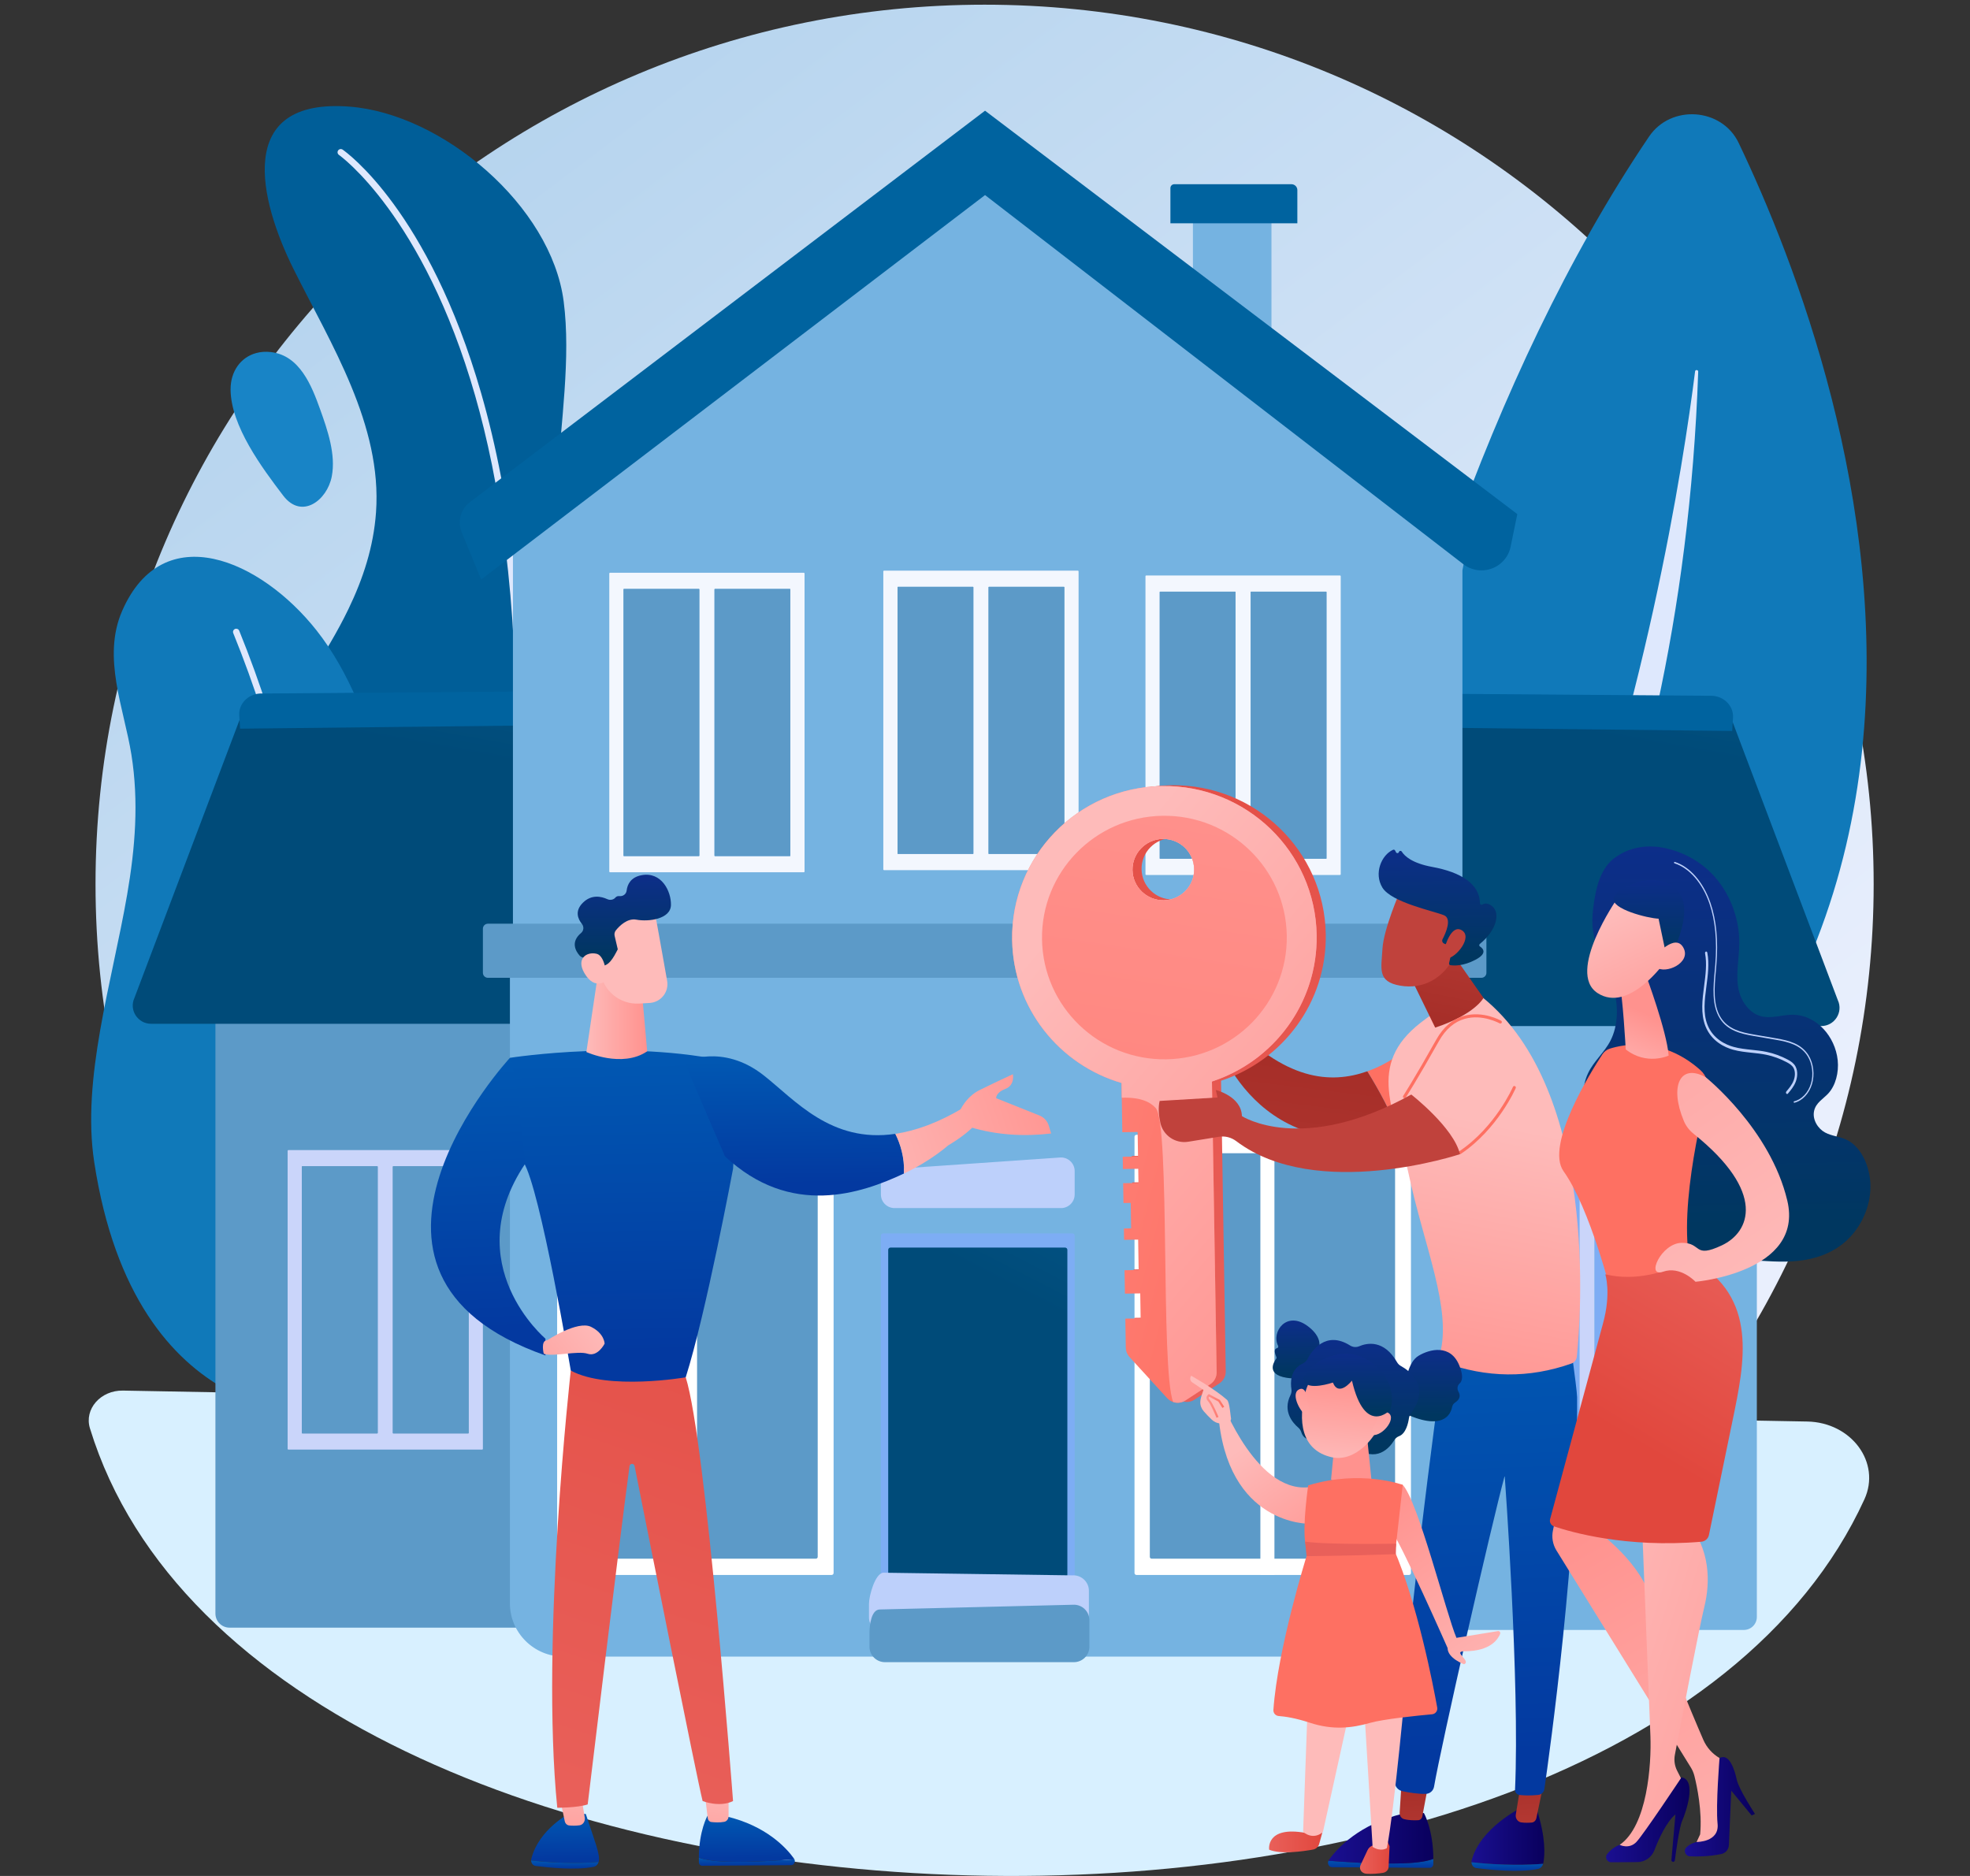 <svg width="399" height="380" viewBox="0 0 399 380" fill="none" xmlns="http://www.w3.org/2000/svg">
<rect x="0" y="0" width="399" height="380" fill="#333333" stroke="none"/>
<path d="M379.488 179.083C379.488 277.463 298.868 357.216 199.418 357.216C99.968 357.216 19.347 277.463 19.347 179.083C19.347 80.703 99.968 0.95 199.418 0.95C298.868 0.95 379.488 80.703 379.488 179.083Z" fill="url(#paint0_linear)"/>
<path d="M18.215 289.319C53.05 402.929 328.003 412.105 377.614 303.706C381.015 296.277 375.009 288.112 366.025 287.947L24.907 281.681C20.386 281.598 17.02 285.422 18.215 289.319Z" fill="#D8F0FF"/>
<path d="M255.712 287.866C255.712 287.866 267.951 125.289 333.999 27.66C338.439 21.098 348.741 21.819 352.149 28.954C374.93 76.667 428.093 223.793 255.712 287.866Z" fill="#1079B9"/>
<path d="M270.718 275.995C270.388 275.995 270.096 275.626 270.348 275.299C276.21 267.75 281.622 259.781 286.618 251.536V257.157C280.022 266.281 274.445 272.524 271.038 275.858C270.939 275.955 270.827 275.995 270.718 275.995ZM319.057 197.353H312.872C333.203 144.886 341.011 93.632 343.322 75.217C343.344 75.042 343.483 74.96 343.625 74.96C343.79 74.96 343.958 75.07 343.951 75.275C342.25 125.008 331.755 165.745 319.057 197.353Z" fill="#DEE8FD"/>
<path d="M70.571 123.376C73.54 117.221 75.664 110.777 76.16 103.761C77.408 86.083 67.08 69.804 59.493 54.583C52.519 40.594 47.337 19.749 70.866 21.604C89.613 23.082 111.651 41.671 114.165 61.054C117.14 83.995 105.917 112.926 119.223 133.764C137.841 162.918 151.269 156.236 151.269 205.432C151.269 226.453 139.567 238.048 126.164 244.434C105.009 254.515 79.783 250.442 62.928 234.211C48.037 219.872 39.183 199.258 42.178 178.564C45.202 157.662 61.678 141.812 70.571 123.376Z" fill="#005E98"/>
<path d="M86.299 281.547C86.593 281.547 86.861 281.348 86.935 281.052C98.598 234.734 104.945 192.747 105.803 156.259C106.489 127.04 103.678 101.254 97.445 79.618C86.8 42.664 70.103 30.795 69.397 30.308C69.1 30.103 68.692 30.177 68.485 30.472C68.278 30.768 68.352 31.174 68.649 31.381C68.818 31.498 85.736 43.563 96.234 80.15C105.936 113.967 111.978 176.216 85.662 280.735C85.574 281.084 85.788 281.439 86.139 281.526C86.193 281.54 86.246 281.547 86.299 281.547" fill="#DEE8FD"/>
<path d="M51.892 71.514C52.798 71.269 53.794 71.192 54.855 71.314C60.719 71.985 63.127 78.138 64.85 82.95C66.325 87.069 68.064 92.07 67.192 96.535C66.25 101.36 61.1 105.297 57.363 100.397C53.114 94.827 46.74 86.276 46.701 78.896C46.682 75.228 48.752 72.361 51.892 71.514" fill="#1884C6"/>
<path d="M19.08 235.377C16.502 218.477 22.674 199.076 25.755 181.204C27.384 171.755 28.138 162.378 26.613 152.859C25.096 143.395 20.627 133.158 24.748 123.728C33.051 104.731 52.791 113.376 64.099 127.678C77.22 144.273 80.807 171.393 85.791 192.276C88.795 204.866 93.322 217.779 94.906 230.607C97.532 251.859 92.702 266.614 82.486 276.578C72.686 286.134 57.761 288.116 45.773 281.474C34.944 275.472 23.239 262.64 19.08 235.377" fill="#1079B9"/>
<path d="M64.239 313.786C64.203 313.786 64.167 313.784 64.13 313.777C63.776 313.718 63.536 313.384 63.596 313.031C63.639 312.776 67.915 287.091 68.025 251.627C68.127 218.916 64.604 170.959 47.243 128.247C47.108 127.915 47.269 127.537 47.603 127.402C47.936 127.269 48.316 127.429 48.451 127.761C65.894 170.675 69.432 218.823 69.328 251.657C69.216 287.22 64.924 312.99 64.881 313.246C64.827 313.563 64.551 313.786 64.239 313.786Z" fill="#DEE8FD"/>
<path d="M353.193 330.166H286.618V197.353H355.827V327.545C355.827 328.992 354.648 330.166 353.193 330.166" fill="#75B3E1"/>
<path d="M341.058 294.093H301.799C301.719 294.093 301.653 294.029 301.653 293.95V233.57C301.653 233.49 301.719 233.426 301.799 233.426H341.058C341.138 233.426 341.202 233.49 341.202 233.57V293.95C341.202 294.029 341.138 294.093 341.058 294.093ZM323.044 236.705C322.999 236.705 322.964 236.74 322.964 236.785V290.734C322.964 290.778 322.999 290.814 323.044 290.814H338.238C338.282 290.814 338.318 290.778 338.318 290.734V236.785C338.318 236.74 338.282 236.705 338.238 236.705H323.044ZM304.618 236.705C304.573 236.705 304.537 236.74 304.537 236.785V290.734C304.537 290.778 304.573 290.814 304.618 290.814H319.813C319.856 290.814 319.892 290.778 319.892 290.734V236.785C319.892 236.74 319.856 236.705 319.813 236.705H304.618Z" fill="#CAD5FA"/>
<path d="M338.238 290.814H323.044C322.999 290.814 322.964 290.778 322.964 290.734V236.785C322.964 236.74 322.999 236.705 323.044 236.705H338.238C338.282 236.705 338.318 236.74 338.318 236.785V290.734C338.318 290.778 338.282 290.814 338.238 290.814Z" fill="#7DADF4"/>
<path d="M319.812 290.814H304.618C304.573 290.814 304.537 290.778 304.537 290.734V236.785C304.537 236.74 304.573 236.705 304.618 236.705H319.812C319.856 236.705 319.892 236.74 319.892 236.785V290.734C319.892 290.778 319.856 290.814 319.812 290.814Z" fill="#7DADF4"/>
<path d="M368.857 207.841H283.331L279.842 146.582L350.546 145.247L372.226 202.59C373.368 205.039 371.571 207.841 368.857 207.841Z" fill="url(#paint1_linear)"/>
<path d="M350.836 148.064L282.874 147.308L283.3 140.462L346.821 140.944C349.274 141.095 351.146 143.077 351.003 145.369L350.836 148.064" fill="url(#paint2_linear)"/>
<path d="M46.504 329.704H112.842V196.893H43.631V326.846C43.631 328.425 44.917 329.704 46.504 329.704Z" fill="#5C9AC8"/>
<path d="M97.66 293.632H58.401C58.321 293.632 58.256 293.568 58.256 293.488V233.109C58.256 233.029 58.321 232.965 58.401 232.965H97.66C97.74 232.965 97.805 233.029 97.805 233.109V293.488C97.805 293.568 97.74 293.632 97.66 293.632ZM79.646 236.245C79.602 236.245 79.566 236.28 79.566 236.324V290.273C79.566 290.317 79.602 290.353 79.646 290.353H94.841C94.885 290.353 94.921 290.317 94.921 290.273V236.324C94.921 236.28 94.885 236.245 94.841 236.245H79.646ZM61.22 236.245C61.176 236.245 61.139 236.28 61.139 236.324V290.273C61.139 290.317 61.176 290.353 61.22 290.353H76.414C76.459 290.353 76.495 290.317 76.495 290.273V236.324C76.495 236.28 76.459 236.245 76.414 236.245H61.22Z" fill="#CAD5FA"/>
<path d="M76.414 290.353H61.22C61.176 290.353 61.14 290.317 61.14 290.273V263.299V236.324C61.14 236.28 61.176 236.245 61.22 236.245H76.414C76.459 236.245 76.495 236.28 76.495 236.324V290.273C76.495 290.317 76.459 290.353 76.414 290.353Z" fill="#5C9AC8"/>
<path d="M94.841 290.353H79.646C79.602 290.353 79.566 290.317 79.566 290.273V236.324C79.566 236.28 79.602 236.245 79.646 236.245H94.841C94.885 236.245 94.921 236.28 94.921 236.324V290.273C94.921 290.317 94.885 290.353 94.841 290.353Z" fill="#5C9AC8"/>
<path d="M30.601 207.379H116.127L119.616 146.121L48.913 144.786L27.232 202.13C26.09 204.578 27.887 207.379 30.601 207.379Z" fill="url(#paint3_linear)"/>
<path d="M48.623 147.603L116.585 146.847L116.158 140.001L52.637 140.483C50.184 140.634 48.312 142.616 48.455 144.908L48.623 147.603" fill="url(#paint4_linear)"/>
<path d="M103.276 188.853V324.765C103.276 330.73 108.136 335.566 114.132 335.566H292.111C294.029 335.566 295.583 334.02 295.583 332.111V188.853H103.276Z" fill="#75B3E1"/>
<path d="M217.662 326.021H178.416V250.296C178.416 250.045 178.622 249.84 178.874 249.84H217.203C217.457 249.84 217.662 250.045 217.662 250.296V326.021Z" fill="#7DADF4"/>
<path d="M216.182 323.149H179.896V253.17C179.896 252.917 180.101 252.714 180.354 252.714H215.724C215.976 252.714 216.182 252.917 216.182 253.17V323.149" fill="url(#paint5_linear)"/>
<path d="M214.891 244.714H181.187C179.657 244.714 178.416 243.479 178.416 241.955V239.547C178.416 238.098 179.543 236.897 180.996 236.797L214.699 234.467C216.301 234.356 217.662 235.619 217.662 237.218V241.955C217.662 243.479 216.422 244.714 214.891 244.714" fill="#BDD0FB"/>
<path d="M217.398 330.741H179.143C177.406 330.741 175.998 329.339 175.998 327.611V324.878C175.998 323.233 177.256 318.685 178.905 318.571L217.18 319.11C218.998 318.985 220.543 320.42 220.543 322.233V327.611C220.543 329.339 219.134 330.741 217.398 330.741" fill="#BDD0FB"/>
<path d="M217.499 336.694H179.245C177.508 336.694 176.099 335.292 176.099 333.564V330.83C176.099 329.186 176.461 326.135 178.109 326.021L217.282 325.063C219.101 324.938 220.644 326.372 220.644 328.186V333.564C220.644 335.292 219.237 336.694 217.499 336.694Z" fill="#5C9AC8"/>
<path d="M285.369 319.028H230.184C229.962 319.028 229.78 318.849 229.78 318.626V230.266C229.78 230.045 229.962 229.864 230.184 229.864H285.369C285.593 229.864 285.773 230.045 285.773 230.266V318.626C285.773 318.849 285.593 319.028 285.369 319.028Z" fill="white"/>
<path d="M282.178 315.736H233.26C233.051 315.736 232.883 315.568 232.883 315.361V233.981C232.883 233.774 233.051 233.606 233.26 233.606H282.178C282.387 233.606 282.556 233.774 282.556 233.981V315.361C282.556 315.568 282.387 315.736 282.178 315.736Z" fill="#5C9AC8"/>
<path d="M258.122 319.028H255.274V232.477H258.122V319.028Z" fill="white"/>
<path d="M168.43 319.028H113.246C113.022 319.028 112.842 318.849 112.842 318.626V230.266C112.842 230.045 113.022 229.864 113.246 229.864H168.43C168.653 229.864 168.835 230.045 168.835 230.266V318.626C168.835 318.849 168.653 319.028 168.43 319.028Z" fill="white"/>
<path d="M165.239 315.736H116.322C116.113 315.736 115.943 315.568 115.943 315.361V233.981C115.943 233.774 116.113 233.606 116.322 233.606H165.239C165.447 233.606 165.617 233.774 165.617 233.981V315.361C165.617 315.568 165.447 315.736 165.239 315.736Z" fill="#5C9AC8"/>
<path d="M141.182 319.028H138.334V232.477H141.182V319.028Z" fill="white"/>
<path d="M297.831 106.792L296.197 105.564V103.853H293.924L199.429 32.789L103.889 103.853V188.853H296.197V115.557L297.831 106.792Z" fill="#75B3E1"/>
<path d="M257.52 66.825H241.614V41.055H257.52V66.825Z" fill="#75B3E1"/>
<path d="M262.763 45.23H237.053V38.097C237.053 37.665 237.404 37.316 237.837 37.316H261.568C262.229 37.316 262.763 37.849 262.763 38.504V45.23Z" fill="url(#paint6_linear)"/>
<path d="M97.46 117.387L93.506 107.805C92.612 105.64 93.291 103.15 95.159 101.729L100.341 97.791L101.529 96.887L113.65 87.677L199.509 22.422L298.435 97.407L307.313 104.136L305.955 110.749C305.346 113.712 302.749 115.539 300.043 115.539C298.801 115.539 297.535 115.154 296.428 114.318C296.411 114.305 296.393 114.291 296.376 114.278L199.509 39.515L103.889 112.481L102.658 113.421L97.46 117.387" fill="url(#paint7_linear)"/>
<path d="M218.308 176.258H179.049C178.969 176.258 178.905 176.193 178.905 176.113V115.734C178.905 115.654 178.969 115.59 179.049 115.59H218.308C218.389 115.59 218.453 115.654 218.453 115.734V176.113C218.453 176.193 218.389 176.258 218.308 176.258ZM200.294 118.87C200.25 118.87 200.214 118.905 200.214 118.949V172.898C200.214 172.943 200.25 172.979 200.294 172.979H215.488C215.534 172.979 215.57 172.943 215.57 172.898V118.949C215.57 118.905 215.534 118.87 215.488 118.87H200.294ZM181.869 118.87C181.825 118.87 181.789 118.905 181.789 118.949V172.898C181.789 172.943 181.825 172.979 181.869 172.979H197.063C197.108 172.979 197.144 172.943 197.144 172.898V118.949C197.144 118.905 197.108 118.87 197.063 118.87H181.869Z" fill="#F3F7FE"/>
<path d="M197.063 172.979H181.868C181.825 172.979 181.789 172.943 181.789 172.898V118.949C181.789 118.905 181.825 118.87 181.868 118.87H197.063C197.108 118.87 197.144 118.905 197.144 118.949V172.898C197.144 172.943 197.108 172.979 197.063 172.979Z" fill="#5C9AC8"/>
<path d="M215.488 172.979H200.294C200.25 172.979 200.214 172.943 200.214 172.898V118.949C200.214 118.905 200.25 118.87 200.294 118.87H215.488C215.534 118.87 215.57 118.905 215.57 118.949V172.898C215.57 172.943 215.534 172.979 215.488 172.979" fill="#5C9AC8"/>
<path d="M162.807 176.687H123.548C123.468 176.687 123.404 176.623 123.404 176.544V116.164C123.404 116.085 123.468 116.019 123.548 116.019H162.807C162.887 116.019 162.952 116.085 162.952 116.164V176.544C162.952 176.623 162.887 176.687 162.807 176.687V176.687ZM144.793 119.299C144.749 119.299 144.713 119.335 144.713 119.379V173.327C144.713 173.372 144.749 173.408 144.793 173.408H159.987C160.032 173.408 160.068 173.372 160.068 173.327V119.379C160.068 119.335 160.032 119.299 159.987 119.299H144.793ZM126.367 119.299C126.322 119.299 126.286 119.335 126.286 119.379V173.327C126.286 173.372 126.322 173.408 126.367 173.408H141.562C141.605 173.408 141.642 173.372 141.642 173.327V119.379C141.642 119.335 141.605 119.299 141.562 119.299H126.367Z" fill="#F3F7FE"/>
<path d="M141.562 173.408H126.367C126.322 173.408 126.286 173.372 126.286 173.327V119.379C126.286 119.335 126.322 119.299 126.367 119.299H141.562C141.605 119.299 141.641 119.335 141.641 119.379V173.327C141.641 173.372 141.605 173.408 141.562 173.408Z" fill="#5C9AC8"/>
<path d="M159.987 173.408H144.793C144.749 173.408 144.713 173.372 144.713 173.327V119.379C144.713 119.335 144.749 119.299 144.793 119.299H159.987C160.032 119.299 160.068 119.335 160.068 119.379V173.327C160.068 173.372 160.032 173.408 159.987 173.408Z" fill="#5C9AC8"/>
<path d="M271.404 177.236H232.145C232.065 177.236 232.001 177.171 232.001 177.091V116.712C232.001 116.633 232.065 116.568 232.145 116.568H271.404C271.484 116.568 271.549 116.633 271.549 116.712V177.091C271.549 177.171 271.484 177.236 271.404 177.236ZM253.39 119.847C253.346 119.847 253.31 119.883 253.31 119.928V173.877C253.31 173.92 253.346 173.956 253.39 173.956H268.585C268.63 173.956 268.666 173.92 268.666 173.877V119.928C268.666 119.883 268.63 119.847 268.585 119.847H253.39ZM234.965 119.847C234.921 119.847 234.885 119.883 234.885 119.928V173.877C234.885 173.92 234.921 173.956 234.965 173.956H250.159C250.203 173.956 250.239 173.92 250.239 173.877V119.928C250.239 119.883 250.203 119.847 250.159 119.847H234.965Z" fill="#F3F7FE"/>
<path d="M250.159 173.956H234.965C234.921 173.956 234.885 173.92 234.885 173.877V119.928C234.885 119.883 234.921 119.847 234.965 119.847H250.159C250.203 119.847 250.239 119.883 250.239 119.928V173.877C250.239 173.92 250.203 173.956 250.159 173.956Z" fill="#5C9AC8"/>
<path d="M268.585 173.956H253.39C253.347 173.956 253.311 173.92 253.311 173.877V119.928C253.311 119.883 253.347 119.847 253.39 119.847H268.585C268.63 119.847 268.666 119.883 268.666 119.928V173.877C268.666 173.92 268.63 173.956 268.585 173.956Z" fill="#5C9AC8"/>
<path d="M300.036 198.068H98.823C98.26 198.068 97.805 197.613 97.805 197.053V188.122C97.805 187.562 98.26 187.108 98.823 187.108H300.036C300.599 187.108 301.055 187.562 301.055 188.122V197.053C301.055 197.613 300.599 198.068 300.036 198.068Z" fill="#5C9AC8"/>
<path d="M298.025 377.22C298.024 377.111 298.03 377 298.059 376.888C299.722 370.329 307.974 366.244 307.974 366.244L311.245 366.499C313.124 372.28 312.883 375.826 312.581 377.405C312.573 377.449 312.559 377.492 312.547 377.534C309.85 377.775 304.298 377.931 298.025 377.22" fill="url(#paint8_linear)"/>
<path d="M312.548 377.534C312.402 378.062 312.011 378.473 311.51 378.577C307.672 379.38 301.574 378.734 299.013 378.401C298.448 378.327 298.034 377.807 298.025 377.22C304.298 377.931 309.85 377.775 312.548 377.534Z" fill="url(#paint9_linear)"/>
<path d="M312.559 361.653L311.174 368.287C311.073 368.773 310.697 369.137 310.243 369.179C309.685 369.232 308.894 369.262 308.097 369.146C307.382 369.041 306.885 368.318 307.011 367.543L307.974 361.653H312.559" fill="url(#paint10_linear)"/>
<path d="M283.862 377.451C287.475 377.349 289.343 376.927 290.309 376.533C290.31 376.891 290.309 377.255 290.297 377.631C290.284 378.034 289.984 378.355 289.616 378.353L269.786 378.226C269.154 378.222 268.783 377.492 269.057 376.914C271.658 377.128 278.28 377.606 283.862 377.451Z" fill="url(#paint11_linear)"/>
<path d="M269.057 376.914C269.082 376.864 269.102 376.813 269.136 376.765C270.888 374.33 275.347 369.481 284.161 367.379L288.39 367.246C288.39 367.246 290.273 370.502 290.309 376.533C289.343 376.927 287.475 377.349 283.863 377.451C278.28 377.606 271.658 377.128 269.057 376.914" fill="url(#paint12_linear)"/>
<path d="M289.362 361.065C289.295 361.376 288.416 366.096 288.075 367.926C287.994 368.362 287.654 368.681 287.248 368.704C286.525 368.744 285.356 368.749 284.353 368.477C283.811 368.331 283.446 367.781 283.485 367.172L283.959 359.705L289.362 361.065" fill="url(#paint13_linear)"/>
<path d="M292.567 273.904C292.567 273.904 286.75 313.674 282.552 360.997C282.475 361.879 283.18 362.646 284.05 362.828C285.333 363.097 287.217 363.416 288.778 363.372C289.611 363.349 290.307 362.734 290.448 361.917C291.877 353.574 302.081 308.792 304.759 298.935C304.759 298.935 307.834 340.802 306.852 362.522C306.828 363.062 307.224 363.531 307.765 363.593C308.584 363.687 309.893 363.758 311.56 363.582C312.192 363.516 312.703 363.039 312.793 362.413C313.812 355.35 319.675 313.316 319.425 283.037C319.411 281.329 317.411 267.299 317.411 267.299L292.567 273.904Z" fill="url(#paint14_linear)"/>
<path d="M290.312 207.026L289.534 227.836C287.322 228.594 285.216 229.182 283.211 229.623C281.956 225.604 279.194 220.674 276.934 217.006C285.243 214.084 290.312 207.026 290.312 207.026" fill="url(#paint15_linear)"/>
<path d="M318.286 276.196C318.884 275.985 319.3 275.445 319.366 274.818C320.14 267.351 323.885 221.054 300.241 202.009C300.241 202.009 298.885 198.479 287.74 207.156C276.595 215.833 282.562 224.928 285.231 237.472C288.46 252.652 294.124 265.06 291.618 274.401C291.445 275.046 291.785 275.723 292.415 275.954C301.073 279.128 309.696 279.233 318.286 276.196" fill="url(#paint16_linear)"/>
<path d="M291.018 188.137C291.026 188.797 300.466 202.14 300.466 202.14C300.466 202.14 298.772 205.46 290.682 208.157L283.699 193.87L291.018 188.137Z" fill="url(#paint17_linear)"/>
<path d="M295.695 233.795C295.754 233.795 295.813 233.779 295.866 233.743C303.408 228.672 306.956 220.488 306.991 220.406C307.058 220.25 306.985 220.072 306.829 220.006C306.673 219.94 306.493 220.011 306.427 220.168C306.392 220.248 302.911 228.27 295.524 233.237C295.382 233.332 295.346 233.521 295.441 233.661C295.499 233.748 295.597 233.795 295.695 233.795" fill="url(#paint18_linear)"/>
<path d="M284.461 222.452C284.561 222.452 284.661 222.402 284.72 222.311C284.742 222.276 287.046 218.707 291.435 210.888C292.784 208.484 294.558 206.962 296.706 206.363C300.264 205.374 303.693 207.272 303.726 207.291C303.874 207.372 304.061 207.323 304.145 207.177C304.228 207.03 304.177 206.844 304.03 206.761C303.882 206.677 300.354 204.713 296.546 205.774C294.233 206.417 292.332 208.038 290.899 210.591C286.522 218.39 284.227 221.946 284.204 221.982C284.112 222.123 284.153 222.311 284.295 222.403C284.346 222.436 284.404 222.452 284.461 222.452Z" fill="url(#paint19_linear)"/>
<path d="M283.586 180.492C283.586 180.492 280.225 188.17 280 192.2C279.775 196.231 278.902 198.845 283.586 199.657C288.268 200.469 292.214 198.147 294.351 194.133C294.351 194.133 297.7 187.947 296.948 185.414C296.197 182.88 283.586 180.492 283.586 180.492" fill="url(#paint20_linear)"/>
<path d="M292.751 191.246L292.484 191.13C292.144 190.981 291.999 190.579 292.17 190.251C292.831 188.981 294.118 186.072 292.455 185.393C290.311 184.518 281.82 182.795 279.988 179.798C278.229 176.917 279.788 173.198 282.132 172.141C282.289 172.069 282.475 172.126 282.554 172.277L282.75 172.646C282.884 172.897 283.257 172.858 283.337 172.585C283.414 172.323 283.765 172.272 283.91 172.504C284.474 173.4 285.994 174.854 290.059 175.601C295.837 176.662 299.657 178.988 299.752 182.961C299.757 183.213 300.027 183.354 300.244 183.222C300.671 182.963 301.353 182.843 302.266 183.605C303.852 184.933 303.203 188.377 299.725 191.209C299.56 191.344 299.561 191.601 299.74 191.716C300.37 192.125 301.311 193.097 298.875 194.392C296.356 195.732 294.473 195.622 293.75 195.503C293.57 195.474 293.454 195.301 293.492 195.123L294.266 191.632C294.31 191.433 294.158 191.246 293.955 191.246H292.751" fill="url(#paint21_linear)"/>
<path d="M292.605 191.983C292.605 191.983 293.886 187.079 296.097 188.453C298.307 189.829 294.95 193.949 293.173 194.134L292.605 191.983" fill="url(#paint22_linear)"/>
<path d="M249.106 205.46C249.106 205.46 250.79 202.491 250.683 201.047C250.576 199.604 251.48 197.485 250.518 197.641C249.556 197.799 249.357 197.67 249.097 199.402C248.835 201.134 245.8 208.698 249.106 205.46Z" fill="url(#paint23_linear)"/>
<path d="M248.789 200.738L248.828 206.672C260.227 218.917 269.452 219.637 276.934 217.006C279.194 220.674 281.956 225.604 283.211 229.623C252.772 236.3 245.605 208.457 245.605 208.457C241.482 206.758 240.651 205.764 240.828 204.651L248.789 200.738Z" fill="url(#paint24_linear)"/>
<path d="M240.024 194.851C240.996 194.458 242.9 190.846 243.265 192.035C243.629 193.223 243.112 194.851 243.265 195.355C243.419 195.861 245.792 201.674 245.318 202.965C244.976 203.896 243.092 203.759 242.804 205.283C242.709 205.788 242.303 206.152 241.831 206.152C241.359 206.152 240.953 205.789 240.857 205.283C240.819 205.081 239.051 195.244 240.024 194.851" fill="url(#paint25_linear)"/>
<path d="M237.357 169.771C240.806 169.716 243.647 172.453 243.702 175.885C243.756 179.316 241.007 182.143 237.557 182.198C234.108 182.253 231.268 179.516 231.212 176.084C231.156 172.653 233.908 169.826 237.357 169.771ZM206.839 190.243C207.062 204.018 216.372 215.527 228.995 219.207L229.044 222.199L229.156 229.186L232.258 229.136L232.338 234.107L229.236 234.157L229.277 236.642L232.378 236.593L232.425 239.46L229.322 239.51L229.387 243.525L230.856 243.502L230.94 248.664L229.471 248.687L229.507 250.982L232.361 250.935L232.461 257.093L229.606 257.139L229.684 261.879L232.786 261.829L232.867 266.896L229.765 266.946L229.86 272.843C229.872 273.54 230.138 274.208 230.609 274.723L238.241 283.053C238.962 283.841 240.04 284.143 241.034 283.905H241.037C241.131 283.882 241.223 283.854 241.314 283.822C241.339 283.814 241.362 283.805 241.386 283.795C241.457 283.768 241.528 283.739 241.597 283.705C241.623 283.694 241.649 283.682 241.675 283.668C241.765 283.622 241.854 283.573 241.94 283.516L246.965 280.23C247.786 279.693 248.274 278.775 248.259 277.797L247.308 218.914C259.807 214.832 268.74 203.033 268.519 189.258C268.245 172.31 254.217 158.793 237.184 159.064C220.153 159.336 206.566 173.295 206.839 190.243Z" fill="url(#paint26_linear)"/>
<path d="M226.863 201.433L227.312 229.346L230.415 229.298L230.495 234.268L227.393 234.318L227.433 236.803L230.535 236.753L230.581 239.621L227.479 239.671L227.544 243.686L229.013 243.663L229.096 248.824L227.628 248.849L227.664 251.143L230.518 251.097L230.617 257.255L227.764 257.3L227.84 262.041L230.943 261.991L231.024 267.057L227.921 267.107L228.016 273.005C228.028 273.7 228.294 274.369 228.766 274.883L236.397 283.215C237.349 284.252 238.917 284.448 240.096 283.677L245.121 280.391C245.942 279.853 246.43 278.936 246.415 277.957L245.269 206.876L226.863 201.433Z" fill="url(#paint27_linear)"/>
<path d="M235.714 182.36C232.265 182.415 229.425 179.677 229.369 176.245C229.314 172.813 232.065 169.987 235.513 169.932C238.962 169.877 241.803 172.615 241.859 176.045C241.914 179.477 239.163 182.304 235.714 182.36V182.36ZM235.341 159.226C218.309 159.497 204.723 173.456 204.997 190.403C205.27 207.351 219.299 220.868 236.331 220.597C253.363 220.325 266.948 206.366 266.675 189.419C266.402 172.471 252.373 158.954 235.341 159.226" fill="url(#paint28_linear)"/>
<path d="M235.513 169.933C238.962 169.877 241.803 172.615 241.859 176.046C241.914 179.477 239.163 182.305 235.714 182.36C232.265 182.415 229.425 179.677 229.369 176.245C229.314 172.814 232.065 169.988 235.513 169.933V169.933ZM266.675 189.419C266.402 172.472 252.373 158.954 235.341 159.226C218.309 159.497 204.723 173.457 204.997 190.403C205.219 204.178 214.528 215.687 227.151 219.367L227.2 222.36C231.087 222.22 233.035 223.277 234.084 224.458C237.036 227.777 235.021 277.419 237.61 283.995C238.423 284.264 239.339 284.173 240.096 283.677L245.121 280.391C245.943 279.853 246.43 278.936 246.415 277.957L245.465 219.075C257.963 214.994 266.897 203.193 266.675 189.419" fill="url(#paint29_linear)"/>
<path d="M235.714 182.36C232.265 182.415 229.425 179.677 229.369 176.245C229.314 172.813 232.065 169.987 235.513 169.932C238.962 169.877 241.803 172.615 241.859 176.045C241.914 179.477 239.163 182.305 235.714 182.36V182.36ZM235.438 165.248C221.749 165.467 210.829 176.686 211.049 190.307C211.269 203.928 222.545 214.793 236.234 214.575C249.923 214.356 260.842 203.137 260.623 189.515C260.403 175.894 249.128 165.029 235.438 165.248Z" fill="url(#paint30_linear)"/>
<path d="M295.695 233.795C295.695 233.795 266.65 243.47 250.403 231.161C249.395 230.398 248.123 230.065 246.873 230.267L240.667 231.274C238.062 231.697 235.58 230.016 235.019 227.45C234.698 225.986 234.544 224.385 234.871 223.01L246.588 222.307L246.253 220.794C246.253 220.794 251.431 222.055 251.535 226.086C251.535 226.086 263.683 234.004 285.841 221.714C285.841 221.714 294.47 228.433 295.695 233.795Z" fill="url(#paint31_linear)"/>
<path d="M321.652 217.37C322.846 214.876 324.927 213.237 326.184 210.793C327.766 207.714 327.82 203.636 326.784 200.206C325.923 197.359 324.392 194.902 323.514 192.063C322.333 188.245 322.311 186.601 322.85 182.767C323.323 179.389 324.361 175.792 326.923 173.854C330.093 171.458 333.969 171.003 337.597 171.871C341.363 172.771 345.014 174.794 347.769 178.164C350.524 181.536 352.32 186.265 352.274 191.114C352.243 194.395 351.409 197.775 352.24 200.883C352.885 203.301 354.565 205.228 356.529 205.809C358.711 206.453 360.979 205.51 363.219 205.546C365.44 205.583 367.643 206.625 369.337 208.441C370.84 210.05 371.952 212.306 372.206 214.775C372.458 217.243 371.78 219.899 370.28 221.51C369.254 222.612 367.81 223.359 367.432 224.992C367.008 226.82 368.251 228.656 369.637 229.398C371.024 230.141 372.584 230.203 373.995 230.868C377.152 232.354 379.064 236.856 378.818 241.106C378.571 245.355 376.445 249.203 373.659 251.596C370.872 253.988 367.49 255.063 364.132 255.409C360.776 255.756 357.402 255.416 354.037 255.217C350.189 254.987 346.265 254.923 342.615 253.36C338.926 251.781 335.737 248.759 332.764 245.574C331.357 244.067 329.929 242.417 329.297 240.224C328.837 238.631 328.836 236.863 328.308 235.306C327.177 231.963 324.038 230.542 322.223 227.723C320.382 224.865 320.142 220.524 321.652 217.37Z" fill="url(#paint32_linear)"/>
<path d="M363.401 223.377L363.423 223.374C365.014 223.004 366.416 221.53 366.995 219.618C367.575 217.706 367.312 215.423 366.325 213.801C364.858 211.392 362.276 210.769 359.756 210.336L355.191 209.553C352.615 209.111 349.976 208.478 348.495 206.069C346.914 203.499 347.23 199.989 347.535 196.594C347.569 196.206 347.604 195.821 347.635 195.44C348.034 190.59 347.634 186.374 346.443 182.909C344.991 178.681 342.282 175.57 339.2 174.589C339.137 174.567 339.074 174.616 339.058 174.695C339.043 174.775 339.08 174.854 339.143 174.873C342.156 175.834 344.805 178.88 346.229 183.026C347.403 186.445 347.799 190.611 347.405 195.409C347.373 195.789 347.338 196.174 347.303 196.561C346.993 200.015 346.672 203.586 348.311 206.249C349.847 208.746 352.536 209.394 355.16 209.845L359.725 210.628C362.196 211.052 364.727 211.661 366.139 213.98C367.079 215.523 367.33 217.694 366.779 219.512C366.228 221.33 364.893 222.732 363.38 223.085C363.317 223.1 363.275 223.176 363.286 223.256C363.297 223.327 363.346 223.377 363.401 223.377" fill="#BDD0FB"/>
<path d="M361.962 221.604C362.018 221.604 362.075 221.577 362.12 221.524C362.677 220.863 363.311 220.113 363.686 219.162C364.027 218.299 364.197 217.018 363.651 216.01C363.295 215.352 362.715 214.976 362.141 214.667C360.746 213.916 359.281 213.378 357.785 213.071C356.812 212.869 355.815 212.765 354.852 212.662C353.609 212.532 352.323 212.396 351.092 212.053C349.619 211.641 346.979 210.515 345.83 207.591C344.902 205.226 345.247 202.59 345.611 199.8C345.907 197.536 346.214 195.196 345.794 192.972C345.763 192.814 345.638 192.716 345.513 192.754C345.389 192.792 345.311 192.951 345.341 193.109C345.739 195.217 345.441 197.498 345.152 199.704C344.791 202.463 344.418 205.318 345.413 207.852C346.649 210.997 349.438 212.193 350.991 212.628C352.252 212.98 353.555 213.117 354.814 213.25C355.768 213.35 356.755 213.454 357.711 213.651C359.169 213.952 360.598 214.476 361.958 215.208C362.433 215.464 362.965 215.783 363.267 216.341C363.624 216.999 363.624 218.003 363.27 218.898C362.932 219.755 362.357 220.437 361.802 221.094C361.708 221.205 361.703 221.393 361.792 221.51C361.837 221.573 361.899 221.604 361.962 221.604" fill="#BDD0FB"/>
<path d="M326.058 212.415C328.776 211.557 336.702 209.925 344.378 216.749C345.679 217.907 346.233 219.687 345.803 221.371C343.891 228.845 338.888 250.918 343.742 260.355C343.742 260.355 335.607 269.572 326.453 262.396C326.453 262.396 322.114 244.88 316.68 237.248C312.927 231.978 322.201 217.145 324.55 213.56C324.906 213.017 325.437 212.611 326.058 212.415" fill="url(#paint33_linear)"/>
<path d="M333.359 197.509C333.359 197.509 337.582 208.813 337.967 213.822C337.967 213.822 333.535 215.913 329.274 212.571C329.274 212.571 328.648 201.225 327.979 199.202L333.359 197.509" fill="url(#paint34_linear)"/>
<path d="M327.497 182.1C327.497 182.1 317.172 196.98 323.555 201.151C329.939 205.322 337.291 194.748 337.291 194.748C337.291 194.748 339.61 186.657 337.003 183.967C334.396 181.277 327.497 182.1 327.497 182.1" fill="url(#paint35_linear)"/>
<path d="M332.33 178.506C332.33 178.506 327.496 179.728 326.851 181.924C326.206 184.12 333.802 186.025 335.922 186.09L337.772 194.879C337.772 194.879 342.685 186.505 340.607 181.746C338.531 176.988 332.33 178.506 332.33 178.506" fill="url(#paint36_linear)"/>
<path d="M335.226 193.699C335.226 193.699 339.26 188.894 340.946 191.957C342.631 195.02 337.332 197.424 335.46 195.938L335.226 193.699Z" fill="url(#paint37_linear)"/>
<path d="M316.503 299.476C316.546 300.273 315.241 306.627 314.529 310.015C314.243 311.379 314.481 312.797 315.196 313.995L342.457 358.02C342.788 358.553 343.03 359.132 343.183 359.738C343.703 361.817 344.794 366.913 344.343 371.572L343.016 374.431L348.933 372.994L349.968 357.105L348.27 356.113C346.803 355.254 345.651 353.955 344.978 352.4C342.484 346.638 336.285 331.968 334.632 324.795C332.754 316.646 323.519 310.148 323.519 310.148L325.061 306.351L316.503 299.476" fill="url(#paint38_linear)"/>
<path d="M355.443 367.428C355.443 367.428 352.155 362.42 351.746 360.458C351.336 358.494 350.23 355.034 348.27 356.113C348.27 356.113 347.493 365.693 347.874 369.426C348.257 373.159 343.686 373.112 343.686 373.112C343.686 373.112 342.431 373.308 341.523 374.24C340.898 374.883 341.37 375.975 342.269 376.018C343.766 376.09 346.14 376.077 348.626 375.557C349.494 375.377 350.129 374.629 350.167 373.746L350.646 362.725L354.774 367.743L355.443 367.428Z" fill="url(#paint39_linear)"/>
<path d="M332.473 306.303C332.473 306.303 334.053 346.048 334.272 351.693C334.489 357.337 333.669 369.868 328.04 373.7L330.546 375.484C330.546 375.484 333.597 372.819 336.539 367.734C339.842 362.023 340.852 360.973 340.852 360.973L339.688 358.695C339.179 357.699 339.016 356.564 339.224 355.465C340.357 349.523 344.14 329.765 345.189 325.505C346.429 320.478 346.415 313.79 341.73 308.268C337.045 302.745 332.473 306.303 332.473 306.303" fill="url(#paint40_linear)"/>
<path d="M338.875 377.143C339.052 377.142 339.2 377.014 339.222 376.84C339.39 375.511 340.092 370.185 340.715 368.797C341.428 367.21 343.734 360.539 340.571 360.026C340.571 360.026 332.916 371.548 331.437 373.109C329.956 374.67 328.04 373.7 328.04 373.7C328.04 373.7 326.582 374.155 325.499 375.579C324.983 376.257 325.489 377.23 326.344 377.225L331.625 377.191C333.158 377.18 334.523 376.231 335.07 374.805C335.962 372.48 337.504 369.066 339.34 367.534L338.523 376.763C338.505 376.968 338.668 377.144 338.875 377.143Z" fill="url(#paint41_linear)"/>
<path d="M325.133 258.128C325.133 258.128 326.385 261.883 324.657 268.128L313.955 307.714C313.787 308.336 314.134 308.979 314.745 309.186C318.157 310.343 329.364 313.589 344.568 312.3C345.334 312.235 345.968 311.685 346.122 310.936C347.053 306.428 350.227 291.047 350.881 287.887C353.371 275.844 356.159 262.854 342.845 255.241C336.809 257.928 331.165 259.546 325.133 258.128" fill="url(#paint42_linear)"/>
<path d="M345.484 218.217C345.484 218.217 358.56 228.679 361.998 243.207C365.436 257.735 343.404 259.639 343.404 259.639C343.404 259.639 340.356 256.359 336.821 257.603C333.285 258.847 336.452 251.801 340.611 251.753C344.77 251.704 342.897 255.008 348.737 252.261C354.427 249.586 357.84 241.54 343.021 229.664C342.162 228.976 341.471 228.092 341.047 227.078C338.091 220.008 340.27 215.308 345.484 218.217Z" fill="url(#paint43_linear)"/>
<path d="M247.359 283.667C247.359 283.667 254.772 303.541 266.046 301.102C266.046 301.102 267.208 307.864 265.311 308.662C265.311 308.662 248.399 309.15 246.719 286.039L247.359 283.667" fill="url(#paint44_linear)"/>
<path d="M247.677 288.325C247.646 288.668 248.932 288.906 249.343 287.438C249.229 286.8 249.03 284.009 248.538 283.575C245.922 281.265 241.256 278.666 241.256 278.666C240.734 279.459 241.419 279.981 241.419 279.981L243.747 281.544C243.504 282.346 243.15 283.053 243.11 283.968C243.079 284.66 243.337 285.337 243.798 285.863C244.261 286.39 244.886 287.071 245.448 287.587C246.513 288.564 247.677 288.325 247.677 288.325" fill="url(#paint45_linear)"/>
<path d="M246.389 287.195C246.075 286.433 245.17 284.364 244.766 283.942C244.475 283.64 244.341 283.362 244.358 283.093C244.372 282.866 244.49 282.665 244.719 282.478L244.831 282.387L247.059 283.572L247.95 284.959L247.583 285.193L246.754 283.9L244.892 282.91C244.829 282.98 244.795 283.049 244.792 283.12C244.783 283.257 244.883 283.439 245.08 283.644C245.614 284.2 246.671 286.743 246.791 287.031L246.389 287.195" fill="url(#paint46_linear)"/>
<path fill-rule="evenodd" clip-rule="evenodd" d="M265.938 275.362C265.938 275.362 269.517 272.145 264.914 268.657C260.591 265.38 257.43 269.778 258.863 272.608C258.965 272.808 258.85 273.051 258.63 273.1C258.252 273.182 257.925 273.556 258.521 274.878C258.572 274.992 258.556 275.124 258.481 275.224C257.95 275.932 256.183 278.766 261.515 279.2C261.612 279.208 261.707 279.174 261.779 279.11L265.938 275.362" fill="url(#paint47_linear)"/>
<path fill-rule="evenodd" clip-rule="evenodd" d="M284.74 280.084C284.74 280.084 285.084 275.978 287.292 274.641C289.5 273.302 293.786 272.165 295.582 276.628C296.439 278.757 296.155 279.77 295.624 280.246C295.14 280.682 295.086 281.358 295.405 281.927C295.77 282.573 295.817 283.372 294.722 284.097C294.397 284.311 294.18 284.626 294.111 284.984C293.826 286.472 292.295 290.042 284.115 286.139L284.74 280.084" fill="url(#paint48_linear)"/>
<path fill-rule="evenodd" clip-rule="evenodd" d="M275.283 272.703C276.892 272.016 280.303 271.316 282.955 275.932C283.14 276.255 283.408 276.521 283.735 276.701C285.315 277.567 289.889 280.718 285.724 286.404C285.534 286.666 285.407 286.967 285.362 287.286C285.222 288.249 284.761 290.383 283.376 290.911C282.963 291.067 282.615 291.358 282.385 291.735C281.454 293.259 278.799 296.468 274.332 293.117C274.105 292.947 273.842 292.825 273.564 292.763L267.396 291.412C267.068 291.34 266.728 291.354 266.405 291.448C265.651 291.667 264.127 291.859 263.56 290.094C263.445 289.734 263.23 289.415 262.942 289.17C261.908 288.295 259.712 285.923 261.372 282.597C261.559 282.224 261.627 281.807 261.563 281.396C261.367 280.15 261.266 277.385 263.864 276.191C264.254 276.011 264.579 275.719 264.778 275.339C265.644 273.68 268.467 269.43 273.443 272.546C273.996 272.893 274.683 272.959 275.283 272.703" fill="url(#paint49_linear)"/>
<path fill-rule="evenodd" clip-rule="evenodd" d="M266.906 370.239L267.803 371.271L267.186 373.513C267.025 374.101 266.54 374.543 265.938 374.652C263.933 375.018 259.387 375.678 257.048 374.676C257.048 374.676 256.321 369.826 264.379 371.271L266.906 370.239" fill="url(#paint50_linear)"/>
<path fill-rule="evenodd" clip-rule="evenodd" d="M280.959 372.815L281.437 373.982L281.244 378.186C281.217 378.776 280.738 379.272 280.091 379.371C279.211 379.507 277.929 379.642 276.724 379.55C275.779 379.477 275.188 378.596 275.557 377.808L276.978 374.776C277.192 374.322 277.58 373.974 278.056 373.811L280.959 372.815" fill="url(#paint51_linear)"/>
<path fill-rule="evenodd" clip-rule="evenodd" d="M276.868 290.874L277.786 299.917C277.786 299.917 272.845 301.585 269.591 299.703L270.471 290.623L276.868 290.874Z" fill="url(#paint52_linear)"/>
<path fill-rule="evenodd" clip-rule="evenodd" d="M284.792 340.385C284.792 340.385 282.447 366.399 280.899 374.359C280.899 374.359 279.74 375.199 278.006 374.116L275.902 339.399L284.792 340.385" fill="url(#paint53_linear)"/>
<path fill-rule="evenodd" clip-rule="evenodd" d="M274.372 341.947L267.947 371.08C267.947 371.08 266.199 372.884 263.928 371.08L265.035 340.453L274.372 341.947Z" fill="url(#paint54_linear)"/>
<path fill-rule="evenodd" clip-rule="evenodd" d="M282.499 300.598L284.106 300.776C287.217 304.097 292.927 326.913 294.986 331.764L303.364 330.402C303.693 330.336 303.96 330.661 303.834 330.97C303.462 331.874 302.066 334.484 296.628 334.484C294.087 334.484 298.054 336.445 296.534 337.119C296.534 337.119 293.195 335.922 293.19 333.819C293.19 333.819 283.618 312.123 281.649 309.841C279.681 307.557 282.499 300.598 282.499 300.598" fill="url(#paint55_linear)"/>
<path fill-rule="evenodd" clip-rule="evenodd" d="M284.106 300.776C284.106 300.776 275.591 297.638 264.962 300.886C264.962 300.886 263.77 308.894 264.384 312.705L282.7 313.365L284.106 300.776Z" fill="url(#paint56_linear)"/>
<path fill-rule="evenodd" clip-rule="evenodd" d="M264.633 315.208C264.633 315.208 258.779 333.906 257.912 346.364C257.867 347.006 258.351 347.558 258.994 347.604C260.214 347.691 262.361 347.99 265.28 348.957C270.014 350.525 273.931 350.007 277.47 348.996C280.247 348.204 287.192 347.509 290.051 347.248C290.732 347.185 291.212 346.557 291.091 345.887C290.261 341.277 287.103 324.917 282.312 313.797L264.633 315.208" fill="url(#paint57_linear)"/>
<path fill-rule="evenodd" clip-rule="evenodd" d="M264.323 312.273L264.633 315.208C264.633 315.208 270.266 315.23 282.71 314.814L282.775 312.691C282.775 312.691 268.989 312.959 264.323 312.273" fill="url(#paint58_linear)"/>
<path fill-rule="evenodd" clip-rule="evenodd" d="M264.364 282.107C262.949 287.543 263.363 293.792 269.792 295.195C274.24 296.164 278.915 291.655 280.328 286.217C281.743 280.779 279.322 276.639 274.914 275.503C270.504 274.368 265.778 276.669 264.364 282.107" fill="url(#paint59_linear)"/>
<path fill-rule="evenodd" clip-rule="evenodd" d="M264.847 283.784C264.847 283.784 264.637 280.495 262.989 281.51C261.341 282.524 263.625 286.465 264.645 286.695C265.663 286.926 264.847 283.784 264.847 283.784Z" fill="url(#paint60_linear)"/>
<path fill-rule="evenodd" clip-rule="evenodd" d="M278.947 287.575C278.947 287.575 279.439 285.067 281.226 286.226C283.011 287.386 279.603 291.484 277.504 290.573L278.947 287.575Z" fill="url(#paint61_linear)"/>
<path fill-rule="evenodd" clip-rule="evenodd" d="M281.59 285.582C281.59 285.582 276.477 291.089 273.821 279.661C273.821 279.661 271.17 283.075 269.961 280.054C269.961 280.054 264.684 281.854 264.1 279.646C263.517 277.437 271.234 271.448 277.441 275.746C283.646 280.044 281.59 285.582 281.59 285.582Z" fill="url(#paint62_linear)"/>
<path d="M107.57 376.866C107.568 376.763 107.576 376.659 107.602 376.554C109.169 370.377 115.571 367.21 115.571 367.21L118.651 367.451C120.421 372.895 121.563 375.553 121.278 377.041C121.271 377.082 121.258 377.121 121.246 377.161C118.706 377.388 113.478 377.535 107.57 376.866" fill="url(#paint63_linear)"/>
<path d="M121.246 377.161C121.11 377.658 120.741 378.045 120.269 378.144C116.655 378.9 110.912 378.291 108.501 377.977C107.969 377.908 107.579 377.419 107.57 376.867C113.478 377.535 118.706 377.388 121.246 377.161Z" fill="url(#paint64_linear)"/>
<path d="M113.035 362.442L114.383 368.901C114.482 369.374 114.847 369.729 115.29 369.77C115.832 369.821 116.604 369.85 117.379 369.736C118.075 369.635 118.559 368.932 118.436 368.177L117.498 362.442H113.035Z" fill="url(#paint65_linear)"/>
<path d="M147.413 377.109C144.125 377.016 142.423 376.631 141.544 376.273C141.541 376.599 141.544 376.931 141.554 377.273C141.565 377.64 141.838 377.932 142.173 377.93L160.233 377.815C160.809 377.811 161.146 377.146 160.896 376.619C158.529 376.814 152.498 377.25 147.413 377.109Z" fill="url(#paint66_linear)"/>
<path d="M160.896 376.619C160.874 376.574 160.856 376.527 160.825 376.484C159.23 374.267 155.168 369.852 147.141 367.937L143.291 367.815C143.291 367.815 141.576 370.78 141.544 376.273C142.423 376.631 144.125 377.016 147.413 377.109C152.498 377.25 158.529 376.814 160.896 376.619" fill="url(#paint67_linear)"/>
<path d="M142.576 362.009C142.619 362.295 143.146 366.635 143.351 368.318C143.4 368.718 143.691 369.028 144.058 369.071C144.713 369.148 145.775 369.22 146.704 369.031C147.204 368.928 147.566 368.45 147.566 367.893V361.079L142.576 362.009Z" fill="url(#paint68_linear)"/>
<path d="M115.607 277.629C115.607 277.629 109.445 332.127 112.869 366.189C112.869 366.189 116.977 366.189 119.03 365.508C119.03 365.508 125.434 312.222 127.506 296.974C127.583 296.399 128.408 296.373 128.521 296.942C131.077 309.77 141.115 360.076 142.308 364.826C142.308 364.826 145.732 366.189 148.47 364.826C148.47 364.826 142.993 291.935 138.885 278.991L115.607 277.629" fill="url(#paint69_linear)"/>
<path d="M103.284 214.275C103.284 214.275 129.3 210.187 149.84 215.637L148.47 236.754C148.47 236.754 142.993 266.048 138.885 278.991C138.885 278.991 123.139 281.716 115.607 277.629C115.607 277.629 109.445 240.842 106.023 235.393C106.023 235.393 102.6 221.086 103.284 214.275Z" fill="url(#paint70_linear)"/>
<path d="M121.357 195.661L118.765 213.099C118.765 213.099 126.007 216.409 131.077 212.958L129.985 200.65L121.357 195.661Z" fill="url(#paint71_linear)"/>
<path d="M132.516 184.304C132.597 184.451 134.16 193.246 135.122 198.689C135.518 200.938 133.858 203.028 131.566 203.162L129.469 203.286C125.613 203.513 122.219 200.782 121.635 196.984L120.118 187.124C120.118 187.124 130.535 180.728 132.516 184.304" fill="url(#paint72_linear)"/>
<path d="M117.856 187.148C117.052 186.153 116.35 184.544 118.063 182.852C119.798 181.138 121.765 181.565 123.012 182.139C123.565 182.394 124.246 182.282 124.638 181.819C124.813 181.613 125.073 181.473 125.457 181.517C126.183 181.597 126.831 181.121 126.917 180.4C127.065 179.164 127.727 177.707 129.925 177.284C133.954 176.509 135.965 180.523 135.893 183.343C135.821 186.164 131.404 186.757 128.897 186.29C127.056 185.945 125.465 187.555 124.749 188.434C124.489 188.753 124.392 189.171 124.486 189.571L125.122 192.295C124.682 193.143 124.248 194.008 123.629 194.731C123.182 195.252 122.693 195.539 122.174 195.661C121.422 194.268 119.321 194.032 118.344 194.002C117.971 193.989 117.622 193.825 117.376 193.546C116.64 192.704 115.486 190.829 117.693 188.986C118.242 188.528 118.304 187.704 117.856 187.148Z" fill="url(#paint73_linear)"/>
<path d="M122.9 198.577C122.9 198.577 122.814 193.657 120.812 193.195C118.811 192.732 116.651 194.172 118.363 197.118C120.493 200.783 122.9 198.577 122.9 198.577" fill="url(#paint74_linear)"/>
<path d="M103.284 214.275C103.284 214.275 62.891 257.873 110.473 274.564V271.158C110.473 271.158 92.673 256.17 106.365 235.733C106.365 235.733 104.654 216.318 103.284 214.275Z" fill="url(#paint75_linear)"/>
<path d="M110.815 271.498C110.815 271.498 116.977 267.411 119.715 268.772C122.454 270.135 122.454 272.179 122.454 272.179C122.454 272.179 121.085 274.903 119.03 274.223C116.977 273.542 112.185 274.903 110.13 274.223C110.13 274.223 109.445 271.498 110.815 271.498" fill="url(#paint76_linear)"/>
<path d="M181.338 229.674C168.298 231.621 160.971 222.762 154.637 217.795C146.275 211.238 138.593 215.1 138.593 215.1L146.822 234.212C160.141 246.706 174.484 241.756 183.093 237.706C183.226 234.435 182.348 231.697 181.338 229.674" fill="url(#paint77_linear)"/>
<path d="M199.668 221.932L195.344 224.248C190.157 227.39 185.516 229.05 181.338 229.674C182.347 231.697 183.225 234.435 183.093 237.706C188.573 235.129 192.008 232.035 192.008 232.035C201.806 226.222 199.668 221.932 199.668 221.932" fill="url(#paint78_linear)"/>
<path d="M212.409 227.996C212.13 227.072 211.443 226.326 210.545 225.966L201.767 222.454C201.767 222.454 201.634 221.333 203.622 220.573C205.609 219.812 205.144 217.597 205.144 217.597C205.144 217.597 202.43 218.829 198.456 220.784C196.182 221.901 194.908 223.875 194.232 225.36L196.491 228.316C201.9 229.933 207.374 230.243 212.894 229.601L212.409 227.996Z" fill="url(#paint79_linear)"/>
<defs>
<linearGradient id="paint0_linear" x1="-246.571" y1="-805.335" x2="499.508" y2="185.419" gradientUnits="userSpaceOnUse">
<stop stop-color="#298AC5"/>
<stop offset="0.959" stop-color="#E9EFFD"/>
</linearGradient>
<linearGradient id="paint1_linear" x1="337.178" y1="58.317" x2="321.067" y2="148.719" gradientUnits="userSpaceOnUse">
<stop stop-color="#0C70AD"/>
<stop offset="1" stop-color="#004B79"/>
</linearGradient>
<linearGradient id="paint2_linear" x1="325.002" y1="129.905" x2="324.669" y2="141.223" gradientUnits="userSpaceOnUse">
<stop stop-color="#005E98"/>
<stop offset="1" stop-color="#00639F"/>
</linearGradient>
<linearGradient id="paint3_linear" x1="84.219" y1="57.856" x2="68.108" y2="148.257" gradientUnits="userSpaceOnUse">
<stop stop-color="#0C70AD"/>
<stop offset="1" stop-color="#004B79"/>
</linearGradient>
<linearGradient id="paint4_linear" x1="90.576" y1="129.444" x2="90.243" y2="140.762" gradientUnits="userSpaceOnUse">
<stop stop-color="#005E98"/>
<stop offset="1" stop-color="#00639F"/>
</linearGradient>
<linearGradient id="paint5_linear" x1="202.332" y1="154.892" x2="159.729" y2="238.016" gradientUnits="userSpaceOnUse">
<stop stop-color="#0C70AD"/>
<stop offset="1" stop-color="#004B79"/>
</linearGradient>
<linearGradient id="paint6_linear" x1="252.949" y1="26.324" x2="251.997" y2="38.04" gradientUnits="userSpaceOnUse">
<stop stop-color="#005E98"/>
<stop offset="1" stop-color="#00639F"/>
</linearGradient>
<linearGradient id="paint7_linear" x1="225.552" y1="-109.465" x2="209.211" y2="30.133" gradientUnits="userSpaceOnUse">
<stop stop-color="#005E98"/>
<stop offset="1" stop-color="#00639F"/>
</linearGradient>
<linearGradient id="paint8_linear" x1="312.787" y1="371.99" x2="298.024" y2="371.99" gradientUnits="userSpaceOnUse">
<stop stop-color="#09005D"/>
<stop offset="1" stop-color="#1A0F91"/>
</linearGradient>
<linearGradient id="paint9_linear" x1="305.395" y1="378.813" x2="305.392" y2="376.921" gradientUnits="userSpaceOnUse">
<stop stop-color="#0339A0"/>
<stop offset="1" stop-color="#005EB6"/>
</linearGradient>
<linearGradient id="paint10_linear" x1="308.683" y1="355.267" x2="311.475" y2="379.758" gradientUnits="userSpaceOnUse">
<stop stop-color="#A22B25"/>
<stop offset="1" stop-color="#C0423C"/>
</linearGradient>
<linearGradient id="paint11_linear" x1="279.797" y1="378.196" x2="279.795" y2="376.221" gradientUnits="userSpaceOnUse">
<stop stop-color="#0339A0"/>
<stop offset="1" stop-color="#005EB6"/>
</linearGradient>
<linearGradient id="paint12_linear" x1="290.309" y1="372.364" x2="269.058" y2="372.364" gradientUnits="userSpaceOnUse">
<stop stop-color="#09005D"/>
<stop offset="1" stop-color="#1A0F91"/>
</linearGradient>
<linearGradient id="paint13_linear" x1="286.097" y1="357.854" x2="287.351" y2="382.47" gradientUnits="userSpaceOnUse">
<stop stop-color="#A22B25"/>
<stop offset="1" stop-color="#C0423C"/>
</linearGradient>
<linearGradient id="paint14_linear" x1="301.266" y1="355.39" x2="297.677" y2="250.865" gradientUnits="userSpaceOnUse">
<stop stop-color="#0339A0"/>
<stop offset="1" stop-color="#005EB6"/>
</linearGradient>
<linearGradient id="paint15_linear" x1="-1612.76" y1="-1350.45" x2="-1547.9" y2="-1296.34" gradientUnits="userSpaceOnUse">
<stop stop-color="#FF928E"/>
<stop offset="1" stop-color="#FE7062"/>
</linearGradient>
<linearGradient id="paint16_linear" x1="303.987" y1="227.759" x2="292.375" y2="286.543" gradientUnits="userSpaceOnUse">
<stop stop-color="#FEBBBA"/>
<stop offset="1" stop-color="#FF928E"/>
</linearGradient>
<linearGradient id="paint17_linear" x1="289.184" y1="212.639" x2="296.926" y2="173.162" gradientUnits="userSpaceOnUse">
<stop stop-color="#A22B25"/>
<stop offset="1" stop-color="#C0423C"/>
</linearGradient>
<linearGradient id="paint18_linear" x1="70.897" y1="-605.721" x2="96.71" y2="-511.464" gradientUnits="userSpaceOnUse">
<stop stop-color="#FF928E"/>
<stop offset="1" stop-color="#FE7062"/>
</linearGradient>
<linearGradient id="paint19_linear" x1="67.522" y1="-604.8" x2="93.335" y2="-510.542" gradientUnits="userSpaceOnUse">
<stop stop-color="#FF928E"/>
<stop offset="1" stop-color="#FE7062"/>
</linearGradient>
<linearGradient id="paint20_linear" x1="-258.966" y1="-1197.67" x2="-247.486" y2="-1168.25" gradientUnits="userSpaceOnUse">
<stop stop-color="#A22B25"/>
<stop offset="1" stop-color="#C0423C"/>
</linearGradient>
<linearGradient id="paint21_linear" x1="291.338" y1="193.549" x2="291.009" y2="168.085" gradientUnits="userSpaceOnUse">
<stop stop-color="#003760"/>
<stop offset="1" stop-color="#0F2C91"/>
</linearGradient>
<linearGradient id="paint22_linear" x1="-253.456" y1="-1199.81" x2="-241.976" y2="-1170.39" gradientUnits="userSpaceOnUse">
<stop stop-color="#A22B25"/>
<stop offset="1" stop-color="#C0423C"/>
</linearGradient>
<linearGradient id="paint23_linear" x1="239.812" y1="193.812" x2="280.299" y2="228.961" gradientUnits="userSpaceOnUse">
<stop stop-color="#A22B25"/>
<stop offset="1" stop-color="#C0423C"/>
</linearGradient>
<linearGradient id="paint24_linear" x1="263.566" y1="204.721" x2="253.892" y2="283.15" gradientUnits="userSpaceOnUse">
<stop stop-color="#A22B25"/>
<stop offset="1" stop-color="#C0423C"/>
</linearGradient>
<linearGradient id="paint25_linear" x1="238.306" y1="195.546" x2="278.792" y2="230.694" gradientUnits="userSpaceOnUse">
<stop stop-color="#A22B25"/>
<stop offset="1" stop-color="#C0423C"/>
</linearGradient>
<linearGradient id="paint26_linear" x1="223.554" y1="101.851" x2="252.009" y2="280.706" gradientUnits="userSpaceOnUse">
<stop stop-color="#E1473D"/>
<stop offset="1" stop-color="#E9605A"/>
</linearGradient>
<linearGradient id="paint27_linear" x1="166.045" y1="225.835" x2="258.617" y2="249.687" gradientUnits="userSpaceOnUse">
<stop stop-color="#FF928E"/>
<stop offset="1" stop-color="#FE7062"/>
</linearGradient>
<linearGradient id="paint28_linear" x1="205.493" y1="170.796" x2="341.698" y2="257.46" gradientUnits="userSpaceOnUse">
<stop stop-color="#FF9085"/>
<stop offset="1" stop-color="#FB6FBB"/>
</linearGradient>
<linearGradient id="paint29_linear" x1="208.585" y1="193.232" x2="285.098" y2="258.155" gradientUnits="userSpaceOnUse">
<stop stop-color="#FEBBBA"/>
<stop offset="1" stop-color="#FF928E"/>
</linearGradient>
<linearGradient id="paint30_linear" x1="241.654" y1="152.584" x2="208.972" y2="364.349" gradientUnits="userSpaceOnUse">
<stop stop-color="#FF928E"/>
<stop offset="1" stop-color="#FE7062"/>
</linearGradient>
<linearGradient id="paint31_linear" x1="351.351" y1="161.318" x2="312.42" y2="191.966" gradientUnits="userSpaceOnUse">
<stop stop-color="#A22B25"/>
<stop offset="1" stop-color="#C0423C"/>
</linearGradient>
<linearGradient id="paint32_linear" x1="350.187" y1="248.317" x2="348.453" y2="157.051" gradientUnits="userSpaceOnUse">
<stop stop-color="#003760"/>
<stop offset="1" stop-color="#0F2C91"/>
</linearGradient>
<linearGradient id="paint33_linear" x1="444.676" y1="145.671" x2="379.81" y2="199.779" gradientUnits="userSpaceOnUse">
<stop stop-color="#FF928E"/>
<stop offset="1" stop-color="#FE7062"/>
</linearGradient>
<linearGradient id="paint34_linear" x1="327.29" y1="219.63" x2="333.443" y2="205.284" gradientUnits="userSpaceOnUse">
<stop stop-color="#FEBBBA"/>
<stop offset="1" stop-color="#FF928E"/>
</linearGradient>
<linearGradient id="paint35_linear" x1="326.399" y1="185.077" x2="339.805" y2="213.052" gradientUnits="userSpaceOnUse">
<stop stop-color="#FEBBBA"/>
<stop offset="1" stop-color="#FF928E"/>
</linearGradient>
<linearGradient id="paint36_linear" x1="334.073" y1="193.449" x2="333.798" y2="175.428" gradientUnits="userSpaceOnUse">
<stop stop-color="#003760"/>
<stop offset="1" stop-color="#0F2C91"/>
</linearGradient>
<linearGradient id="paint37_linear" x1="332.497" y1="182.155" x2="345.903" y2="210.13" gradientUnits="userSpaceOnUse">
<stop stop-color="#FEBBBA"/>
<stop offset="1" stop-color="#FF928E"/>
</linearGradient>
<linearGradient id="paint38_linear" x1="366.266" y1="396.134" x2="317.298" y2="310.586" gradientUnits="userSpaceOnUse">
<stop stop-color="#FEBBBA"/>
<stop offset="1" stop-color="#FF928E"/>
</linearGradient>
<linearGradient id="paint39_linear" x1="355.434" y1="365.919" x2="341.179" y2="366.013" gradientUnits="userSpaceOnUse">
<stop stop-color="#09005D"/>
<stop offset="1" stop-color="#1A0F91"/>
</linearGradient>
<linearGradient id="paint40_linear" x1="310.579" y1="333.13" x2="383.603" y2="356.065" gradientUnits="userSpaceOnUse">
<stop stop-color="#FEBBBA"/>
<stop offset="1" stop-color="#FF928E"/>
</linearGradient>
<linearGradient id="paint41_linear" x1="342.234" y1="368.568" x2="325.241" y2="368.681" gradientUnits="userSpaceOnUse">
<stop stop-color="#09005D"/>
<stop offset="1" stop-color="#1A0F91"/>
</linearGradient>
<linearGradient id="paint42_linear" x1="330.999" y1="292.223" x2="354.922" y2="252.584" gradientUnits="userSpaceOnUse">
<stop stop-color="#E1473D"/>
<stop offset="1" stop-color="#E9605A"/>
</linearGradient>
<linearGradient id="paint43_linear" x1="359.512" y1="263.365" x2="289.621" y2="162.757" gradientUnits="userSpaceOnUse">
<stop stop-color="#FEBBBA"/>
<stop offset="1" stop-color="#FF928E"/>
</linearGradient>
<linearGradient id="paint44_linear" x1="252.474" y1="292.462" x2="269.982" y2="316.784" gradientUnits="userSpaceOnUse">
<stop stop-color="#FEBBBA"/>
<stop offset="1" stop-color="#FF928E"/>
</linearGradient>
<linearGradient id="paint45_linear" x1="253.224" y1="294.426" x2="272.287" y2="320.908" gradientUnits="userSpaceOnUse">
<stop stop-color="#FEBBBA"/>
<stop offset="1" stop-color="#FF928E"/>
</linearGradient>
<linearGradient id="paint46_linear" x1="244.356" y1="284.792" x2="247.949" y2="284.792" gradientUnits="userSpaceOnUse">
<stop stop-color="#FF928E"/>
<stop offset="1" stop-color="#FE7062"/>
</linearGradient>
<linearGradient id="paint47_linear" x1="262.589" y1="278.193" x2="262.383" y2="265.486" gradientUnits="userSpaceOnUse">
<stop stop-color="#003760"/>
<stop offset="1" stop-color="#0F2C91"/>
</linearGradient>
<linearGradient id="paint48_linear" x1="290.211" y1="286.66" x2="289.963" y2="270.967" gradientUnits="userSpaceOnUse">
<stop stop-color="#003760"/>
<stop offset="1" stop-color="#0F2C91"/>
</linearGradient>
<linearGradient id="paint49_linear" x1="274.3" y1="292.595" x2="274.013" y2="267.46" gradientUnits="userSpaceOnUse">
<stop stop-color="#003760"/>
<stop offset="1" stop-color="#0F2C91"/>
</linearGradient>
<linearGradient id="paint50_linear" x1="267.803" y1="372.722" x2="257.031" y2="372.722" gradientUnits="userSpaceOnUse">
<stop stop-color="#E1473D"/>
<stop offset="1" stop-color="#E9605A"/>
</linearGradient>
<linearGradient id="paint51_linear" x1="281.437" y1="376.198" x2="275.445" y2="376.198" gradientUnits="userSpaceOnUse">
<stop stop-color="#E1473D"/>
<stop offset="1" stop-color="#E9605A"/>
</linearGradient>
<linearGradient id="paint52_linear" x1="274.551" y1="308.537" x2="273.692" y2="299.77" gradientUnits="userSpaceOnUse">
<stop stop-color="#FEBBBA"/>
<stop offset="1" stop-color="#FF928E"/>
</linearGradient>
<linearGradient id="paint53_linear" x1="235.734" y1="218.099" x2="199.774" y2="107.419" gradientUnits="userSpaceOnUse">
<stop stop-color="#FEBBBA"/>
<stop offset="1" stop-color="#FF928E"/>
</linearGradient>
<linearGradient id="paint54_linear" x1="224.884" y1="221.625" x2="188.924" y2="110.945" gradientUnits="userSpaceOnUse">
<stop stop-color="#FEBBBA"/>
<stop offset="1" stop-color="#FF928E"/>
</linearGradient>
<linearGradient id="paint55_linear" x1="307.951" y1="344.011" x2="279.054" y2="304.108" gradientUnits="userSpaceOnUse">
<stop stop-color="#FEBBBA"/>
<stop offset="1" stop-color="#FF928E"/>
</linearGradient>
<linearGradient id="paint56_linear" x1="454.731" y1="157.726" x2="389.865" y2="211.834" gradientUnits="userSpaceOnUse">
<stop stop-color="#FF928E"/>
<stop offset="1" stop-color="#FE7062"/>
</linearGradient>
<linearGradient id="paint57_linear" x1="468.134" y1="173.791" x2="403.267" y2="227.899" gradientUnits="userSpaceOnUse">
<stop stop-color="#FF928E"/>
<stop offset="1" stop-color="#FE7062"/>
</linearGradient>
<linearGradient id="paint58_linear" x1="457.772" y1="161.374" x2="392.907" y2="215.483" gradientUnits="userSpaceOnUse">
<stop stop-color="#E1473D"/>
<stop offset="1" stop-color="#E9605A"/>
</linearGradient>
<linearGradient id="paint59_linear" x1="270.825" y1="296.624" x2="272.674" y2="278.748" gradientUnits="userSpaceOnUse">
<stop stop-color="#FEBBBA"/>
<stop offset="1" stop-color="#FF928E"/>
</linearGradient>
<linearGradient id="paint60_linear" x1="262.62" y1="294.707" x2="264.504" y2="277.67" gradientUnits="userSpaceOnUse">
<stop stop-color="#FEBBBA"/>
<stop offset="1" stop-color="#FF928E"/>
</linearGradient>
<linearGradient id="paint61_linear" x1="278.769" y1="296.492" x2="280.654" y2="279.456" gradientUnits="userSpaceOnUse">
<stop stop-color="#FEBBBA"/>
<stop offset="1" stop-color="#FF928E"/>
</linearGradient>
<linearGradient id="paint62_linear" x1="273.127" y1="285.817" x2="272.998" y2="272.055" gradientUnits="userSpaceOnUse">
<stop stop-color="#003760"/>
<stop offset="1" stop-color="#0F2C91"/>
</linearGradient>
<linearGradient id="paint63_linear" x1="114.549" y1="376.479" x2="114.442" y2="365.469" gradientUnits="userSpaceOnUse">
<stop stop-color="#0339A0"/>
<stop offset="1" stop-color="#005EB6"/>
</linearGradient>
<linearGradient id="paint64_linear" x1="114.51" y1="378.366" x2="114.508" y2="376.585" gradientUnits="userSpaceOnUse">
<stop stop-color="#0339A0"/>
<stop offset="1" stop-color="#005EB6"/>
</linearGradient>
<linearGradient id="paint65_linear" x1="116.81" y1="356.225" x2="114.091" y2="380.069" gradientUnits="userSpaceOnUse">
<stop stop-color="#FEBBBA"/>
<stop offset="1" stop-color="#FF928E"/>
</linearGradient>
<linearGradient id="paint66_linear" x1="151.407" y1="377.787" x2="151.405" y2="375.989" gradientUnits="userSpaceOnUse">
<stop stop-color="#0339A0"/>
<stop offset="1" stop-color="#005EB6"/>
</linearGradient>
<linearGradient id="paint67_linear" x1="151.365" y1="376.334" x2="151.301" y2="366.214" gradientUnits="userSpaceOnUse">
<stop stop-color="#0339A0"/>
<stop offset="1" stop-color="#005EB6"/>
</linearGradient>
<linearGradient id="paint68_linear" x1="145.729" y1="359.276" x2="143.186" y2="381.579" gradientUnits="userSpaceOnUse">
<stop stop-color="#FEBBBA"/>
<stop offset="1" stop-color="#FF928E"/>
</linearGradient>
<linearGradient id="paint69_linear" x1="173.476" y1="200.552" x2="116.184" y2="369.075" gradientUnits="userSpaceOnUse">
<stop stop-color="#E1473D"/>
<stop offset="1" stop-color="#E9605A"/>
</linearGradient>
<linearGradient id="paint70_linear" x1="126.866" y1="274.105" x2="125.491" y2="201.307" gradientUnits="userSpaceOnUse">
<stop stop-color="#0339A0"/>
<stop offset="1" stop-color="#005EB6"/>
</linearGradient>
<linearGradient id="paint71_linear" x1="118.765" y1="205.095" x2="131.076" y2="205.095" gradientUnits="userSpaceOnUse">
<stop stop-color="#FEBBBA"/>
<stop offset="1" stop-color="#FF928E"/>
</linearGradient>
<linearGradient id="paint72_linear" x1="1151.15" y1="-740.706" x2="1167.43" y2="-755.721" gradientUnits="userSpaceOnUse">
<stop stop-color="#FEBBBA"/>
<stop offset="1" stop-color="#FF928E"/>
</linearGradient>
<linearGradient id="paint73_linear" x1="126.298" y1="194.07" x2="126.048" y2="174.016" gradientUnits="userSpaceOnUse">
<stop stop-color="#003760"/>
<stop offset="1" stop-color="#0F2C91"/>
</linearGradient>
<linearGradient id="paint74_linear" x1="1148.98" y1="-743.062" x2="1165.26" y2="-758.077" gradientUnits="userSpaceOnUse">
<stop stop-color="#FEBBBA"/>
<stop offset="1" stop-color="#FF928E"/>
</linearGradient>
<linearGradient id="paint75_linear" x1="99.053" y1="269.373" x2="96.82" y2="203.995" gradientUnits="userSpaceOnUse">
<stop stop-color="#0339A0"/>
<stop offset="1" stop-color="#005EB6"/>
</linearGradient>
<linearGradient id="paint76_linear" x1="121.762" y1="267.604" x2="99.946" y2="286.332" gradientUnits="userSpaceOnUse">
<stop stop-color="#FEBBBA"/>
<stop offset="1" stop-color="#FF928E"/>
</linearGradient>
<linearGradient id="paint77_linear" x1="161.183" y1="239.746" x2="160.928" y2="209.127" gradientUnits="userSpaceOnUse">
<stop stop-color="#0339A0"/>
<stop offset="1" stop-color="#005EB6"/>
</linearGradient>
<linearGradient id="paint78_linear" x1="170.381" y1="236.977" x2="217.229" y2="220.848" gradientUnits="userSpaceOnUse">
<stop stop-color="#FEBBBA"/>
<stop offset="1" stop-color="#FF928E"/>
</linearGradient>
<linearGradient id="paint79_linear" x1="170.318" y1="236.793" x2="217.165" y2="220.663" gradientUnits="userSpaceOnUse">
<stop stop-color="#FEBBBA"/>
<stop offset="1" stop-color="#FF928E"/>
</linearGradient>
</defs>
</svg>
